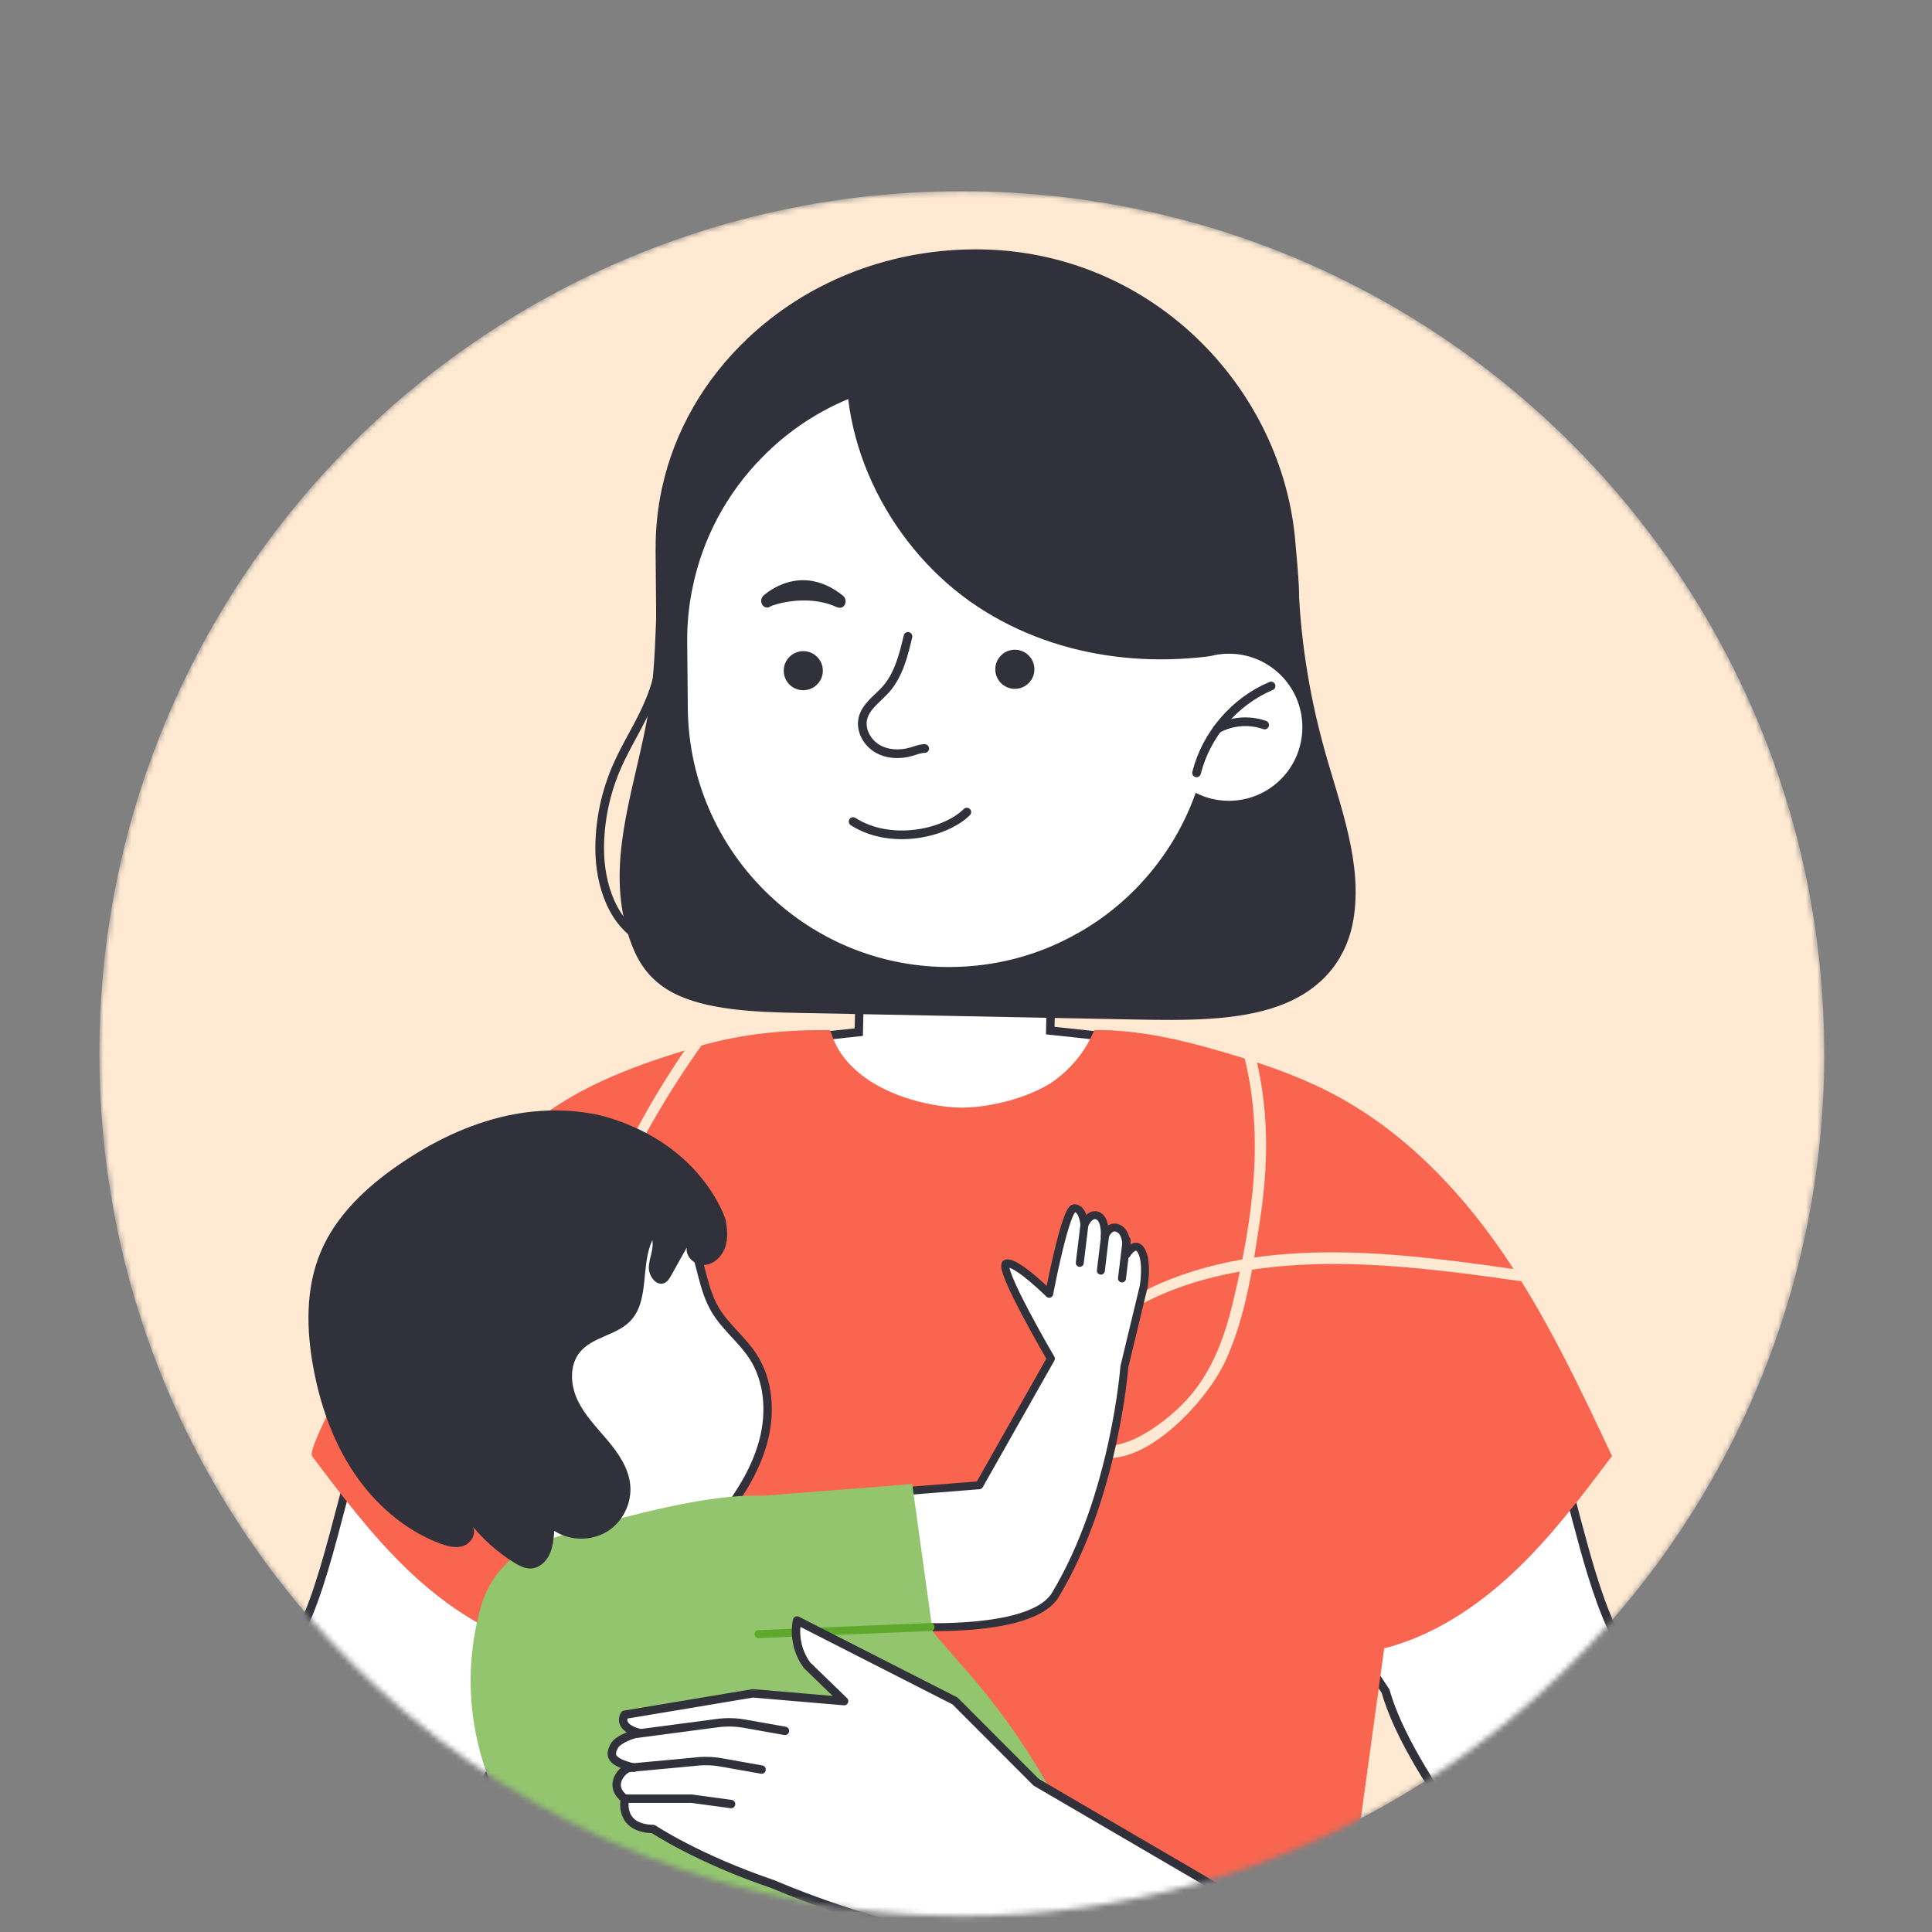 <?xml version="1.0" encoding="UTF-8"?> <svg xmlns="http://www.w3.org/2000/svg" width="345" height="345" viewBox="0 0 345 345" fill="none"><rect x="0" y="0" width="345" height="345" fill="#808080" stroke="none"/> <mask id="mask0_455_233" style="mask-type:luminance" maskUnits="userSpaceOnUse" x="17" y="34" width="309" height="309"> <path d="M325.772 188.14C325.772 190.302 325.737 192.441 325.634 194.592C324.794 214.97 320.01 234.301 312.006 251.873C310.419 255.358 308.706 258.762 306.877 262.108C280.703 309.799 230.023 342.137 171.764 342.137C131.318 342.137 94.507 326.554 67.033 301.036C55.786 290.605 46.092 278.507 38.352 265.133C36.708 262.292 35.178 259.417 33.706 256.473C23.494 235.888 17.744 212.693 17.744 188.152C17.744 165.98 22.425 144.9 30.866 125.868C35.155 116.15 40.434 106.973 46.563 98.44C74.508 59.501 120.163 34.144 171.752 34.144C233.001 34.144 285.89 69.874 310.684 121.636C311.903 124.154 313.018 126.684 314.099 129.283C321.62 147.407 325.76 167.302 325.76 188.152L325.772 188.14Z" fill="white"></path> </mask> <g mask="url(#mask0_455_233)"> <path d="M325.772 188.14C325.772 190.302 325.737 192.441 325.634 194.592C324.794 214.97 320.01 234.301 312.006 251.873C310.419 255.358 308.706 258.762 306.877 262.108C280.703 309.799 230.023 342.137 171.764 342.137C131.318 342.137 94.507 326.554 67.033 301.036C55.786 290.605 46.092 278.507 38.352 265.133C36.708 262.292 35.178 259.417 33.706 256.473C23.494 235.888 17.744 212.693 17.744 188.152C17.744 165.98 22.425 144.9 30.866 125.868C35.155 116.15 40.434 106.973 46.563 98.44C74.508 59.501 120.163 34.144 171.752 34.144C233.001 34.144 285.89 69.874 310.684 121.636C311.903 124.154 313.018 126.684 314.099 129.283C321.62 147.407 325.76 167.302 325.76 188.152L325.772 188.14Z" fill="#FFE9D2"></path> <path d="M305.601 333.776C301.035 320.229 294.319 302.013 287.776 290.616C286.442 287.741 285.28 284.475 284.165 280.83C280.611 269.203 277.564 253.747 270.698 235.106C262.786 210.553 240.327 192.809 211.197 187.381C210.036 187.059 208.874 186.771 207.701 186.518H207.678C205.769 186.093 203.826 185.782 201.859 185.575L201.606 185.541H201.583L201.123 185.506L198.731 185.242L189.52 184.241L188.841 184.172L187.542 184.034L188.335 149.201L154.18 148.419L153.352 184.31L144.75 185.242L142.163 185.529L141.898 185.552H141.875L141.645 185.587C139.552 185.817 137.482 186.139 135.47 186.61C135.401 186.633 135.309 186.645 135.24 186.668C123.222 188.312 112.228 192.027 102.764 197.455C87.515 206.137 76.245 219.201 71.127 235.129C62.111 259.624 59.685 278.622 54.038 290.639C47.897 301.369 41.572 318.159 37.041 331.384C34.971 337.467 33.269 342.792 32.131 346.449H68.471C72.289 336.34 89.964 317.365 94.403 301.967C95.944 299.678 97.416 297.413 98.865 295.182L103.04 319.343L105.213 331.901L107.743 346.529H235.738L238.268 331.901L244.283 297.229C245.306 298.804 246.341 300.391 247.411 301.978C251.827 317.365 269.514 336.352 273.332 346.46H309.672C308.694 343.298 307.28 338.87 305.566 333.799L305.601 333.776Z" fill="white" stroke="#31313B" stroke-width="1.5" stroke-miterlimit="10"></path> <path d="M117.427 100.66C117.024 118.071 116.783 122.901 114.828 132.02C112.171 144.417 108.054 156.584 112.873 168.878C114.069 171.925 116.012 175.053 120.049 177.215C125.983 180.389 134.815 180.734 142.842 180.884C162.783 181.275 182.712 181.666 202.653 182.057C211.462 182.229 220.869 182.321 228.229 179.676C237.038 176.514 240.672 170.223 241.673 164.266C243.386 154.135 239.304 143.934 236.498 133.814C233.657 123.579 232.093 113.252 231.817 102.925C231.702 98.52 126.857 93.46 117.427 100.648V100.66Z" fill="#31313B"></path> <path d="M118.219 108.502C118.944 114.103 118.196 119.876 116.057 125.097C114.39 129.191 111.894 132.894 110.135 136.953C108.157 141.496 107.11 146.441 107.087 151.397C107.053 157.975 109.468 165.358 115.482 168.015" stroke="#31313B" stroke-width="1.55" stroke-miterlimit="10"></path> <path d="M117.069 98.187L117.184 111.217C117.449 140.576 143.232 164.163 174.788 163.875C190.577 163.737 204.803 157.665 215.061 147.948C235.795 128.306 231.908 104.685 231.345 97.175C229.24 69.207 205.297 44.252 173.73 44.528C157.94 44.666 143.715 50.738 133.48 60.456C125.821 67.712 120.393 76.958 118.185 87.285C117.426 90.816 117.046 94.461 117.081 98.187H117.069Z" fill="#31313B"></path> <path d="M122.877 105.064C122.244 108.192 121.922 111.458 121.968 114.781L122.026 121.244L122.072 126.419C122.187 140.254 128.236 152.651 137.758 161.23C146.256 168.912 157.561 173.558 169.923 173.431C177.778 173.351 185.161 171.396 191.647 167.934C195.982 165.669 199.927 162.725 203.342 159.24C208.126 154.364 211.864 148.476 214.198 141.898C215.406 138.506 216.245 134.941 216.636 131.261C216.774 130.088 216.855 128.892 216.889 127.696C216.924 126.994 216.935 126.281 216.935 125.568L216.855 116.989L216.832 113.942C216.59 87.745 195.189 66.712 168.969 66.953C155.859 67.068 144.048 72.473 135.561 81.144C129.202 87.596 124.694 95.864 122.877 105.075V105.064Z" fill="white" stroke="#31313B" stroke-width="1.5" stroke-miterlimit="10"></path> <path d="M225.204 115.391C208.299 119.865 189.462 118.197 174.489 108.273C159.516 98.348 149.269 79.511 151.42 60.789C173.293 55.005 218.465 56.005 225.192 115.391H225.204Z" fill="#31313B"></path> <path d="M146.935 119.738C146.923 117.806 145.336 116.253 143.416 116.276C141.484 116.288 139.931 117.875 139.954 119.795C139.966 121.727 141.553 123.28 143.473 123.257C145.394 123.234 146.958 121.658 146.935 119.738Z" fill="#31313B"></path> <path d="M184.712 119.485C184.701 117.553 183.114 116 181.193 116.023C179.261 116.035 177.709 117.622 177.732 119.542C177.743 121.474 179.33 123.027 181.251 123.004C183.183 122.992 184.735 121.405 184.712 119.485Z" fill="#31313B"></path> <path d="M152.34 146.706C158.929 150.949 168.67 148.948 172.649 145.015" stroke="#31313B" stroke-width="1.55" stroke-linecap="round" stroke-linejoin="round"></path> <path d="M162.139 113.643C161.345 117.013 160.471 120.52 158.183 123.108C156.699 124.775 154.606 126.121 154.089 128.294C153.606 130.307 154.779 132.526 156.584 133.63C158.39 134.734 160.69 134.826 162.702 134.24C163.507 134.01 164.289 133.665 165.129 133.665" stroke="#31313B" stroke-width="1.55" stroke-linecap="round" stroke-linejoin="round"></path> <path d="M206.287 129.973C206.345 135.332 209.576 139.909 214.199 141.898C215.832 142.634 217.649 143.002 219.558 143.002C222.974 142.968 226.067 141.634 228.39 139.472C230.989 137.057 232.588 133.595 232.565 129.754C232.507 122.486 226.573 116.667 219.328 116.736C218.489 116.736 217.661 116.84 216.879 116.989C212.877 117.783 209.53 120.416 207.725 123.947C206.805 125.752 206.287 127.811 206.31 129.984L206.287 129.973Z" fill="white"></path> <path d="M226.975 122.498C220.466 125.247 215.395 131.158 213.67 138.012" stroke="#31313B" stroke-width="1.55" stroke-linecap="round" stroke-linejoin="round"></path> <path d="M225.826 129.467C223.089 128.49 219.926 128.754 217.385 130.157" stroke="#31313B" stroke-width="1.55" stroke-linecap="round" stroke-linejoin="round"></path> <path d="M136.93 108.491C136.608 108.468 136.298 108.284 136.102 107.962C135.78 107.41 135.918 106.674 136.401 106.294C136.689 106.076 142.991 100.303 150.546 106.386C151.018 106.766 151.144 107.502 150.811 108.054C150.477 108.606 149.868 108.617 149.327 108.376C143.876 105.926 137.816 108.111 137.574 108.284C137.367 108.433 137.149 108.502 136.919 108.491H136.93Z" fill="#31313C"></path> <path d="M287.833 260.027C282.428 267.226 276.977 274.459 270.388 280.681C263.798 286.891 255.955 292.112 247.181 294.343C244.697 312.398 242.213 330.43 239.74 348.462L204.274 348.519L171.787 348.577L139.299 348.519L103.833 348.462C101.349 330.43 98.865 312.398 96.381 294.343C87.618 292.112 79.764 286.902 73.174 280.681C66.596 274.448 61.134 267.214 55.729 260.027C54.774 258.762 63.284 243.432 64.262 241.374C67.056 235.486 70.138 229.782 73.715 224.331C79.614 215.338 86.836 207.196 95.243 200.48C103.868 193.58 114.206 189.957 124.694 186.864C132.342 184.61 140.196 183.874 148.177 183.943C148.212 184.035 148.246 184.127 148.292 184.207C148.35 184.345 148.419 184.495 148.499 184.633C149.615 188.347 152.501 191.291 155.986 193.43C156.009 193.43 156.02 193.453 156.055 193.465C157.757 194.488 159.597 195.305 161.425 195.926C164.76 197.064 168.279 197.731 171.798 197.8C175.34 197.731 178.859 197.064 182.194 195.926C184.046 195.305 185.886 194.477 187.565 193.465C187.588 193.442 187.599 193.43 187.622 193.43C190.865 191.211 193.533 188.198 195.166 184.506C195.235 184.403 195.281 184.288 195.316 184.161C195.373 184.092 195.385 184 195.431 183.931C203.412 183.862 211.289 185.748 218.914 188.002C225.262 189.877 231.587 192.016 237.452 195.04C250.033 201.503 260.118 211.842 268.053 223.284C275.965 234.727 281.876 247.319 287.868 260.015L287.833 260.027Z" fill="#F9654F"></path> <path d="M61.827 233.162C83.389 230.034 105.722 237.452 120.166 254.023C127.009 261.878 132 271.354 134.461 281.497C135.726 286.706 136.726 292.664 135.887 298C134.334 307.855 124.594 314.134 116.555 305.233C102.054 289.156 98.569 263.258 101.456 242.638C104.411 221.548 114.048 202.147 126.434 185.058C127.181 184.034 125.606 182.85 124.858 183.873C101.318 216.361 87.943 260.889 109.322 298.08C112.599 303.796 117.337 311.949 124.916 311.891C131.39 311.845 136.025 306.107 137.462 300.288C141.752 282.934 130.666 261.625 118.821 249.699C103.882 234.669 82.354 228.183 61.539 231.207C60.285 231.391 60.562 233.346 61.815 233.162H61.827Z" fill="#FFE9D2"></path> <path d="M221.915 187.623C225.963 202.573 223.698 217.81 220.144 232.645C218.5 239.522 215.97 246.123 210.772 251.137C206.494 255.266 197.34 261.936 192.107 255.588C187.404 249.884 192.199 241.811 196.719 237.809C203.055 232.197 211.657 228.977 219.857 227.367C237.636 223.871 256.185 226.608 273.918 229.115C275.172 229.287 275.425 227.332 274.171 227.16C252.505 224.101 227.999 220.202 207.161 229.184C198.547 232.898 180.205 246.595 191.233 257.543C200.594 266.846 215.096 251.068 218.776 243.145C222.444 235.267 223.778 225.975 225.055 217.5C226.596 207.253 226.584 197.386 223.87 187.347C223.548 186.139 221.582 186.404 221.915 187.623Z" fill="#FFE9D2"></path> <path d="M129.295 270.526C132.4 266.467 135.137 262.005 136.39 257.048C137.644 252.092 137.264 246.56 134.493 242.259C132.538 239.235 129.548 236.981 127.708 233.887C125.511 230.161 125.224 225.63 123.591 221.628C120.773 214.694 113.988 209.864 106.72 208.058C99.452 206.253 91.747 207.15 84.514 209.116L73.934 246.388L96.474 276.242L129.295 270.538V270.526Z" fill="white" stroke="#31313B" stroke-width="1.5" stroke-miterlimit="10"></path> <path d="M85.893 286.833C87.468 281.302 91.689 276.909 97.174 275.149C110.1 271.009 133.514 264.42 141.449 268.203C152.627 273.528 155.295 275.805 160.344 283.349C162.862 287.121 167.807 292.928 172.12 297.793C177.64 304.014 182.527 310.776 186.667 317.998L187.725 319.85L158.032 366.896L153.007 371.933L121.83 368.483L94.426 330.2C84.812 317.941 81.638 301.829 85.893 286.845V286.833Z" fill="#92C56E"></path> <path d="M118.933 359.824C118.933 359.824 133.457 395.934 160.908 396.152C188.358 396.371 200.56 381.26 200.56 381.26L187.726 319.827L118.933 359.812V359.824Z" fill="#FAFAFA"></path> <path d="M169.153 330.832C169.153 330.832 169.038 331.051 168.865 331.499C168.704 331.948 168.428 332.592 168.152 333.454C167.566 335.156 166.83 337.675 166.209 340.849C165.588 344.023 165.139 347.864 165.254 352.153C165.358 356.431 166.117 361.135 167.819 365.792C169.578 370.427 172.2 374.452 175.121 377.591C178.054 380.731 181.228 383.019 184.126 384.48C187.012 385.94 189.554 386.699 191.336 387.021C192.21 387.24 192.923 387.251 193.395 387.332C193.866 387.389 194.119 387.401 194.119 387.389C194.119 387.332 193.13 387.217 191.382 386.837C189.634 386.458 187.139 385.664 184.298 384.169C181.458 382.697 178.353 380.397 175.478 377.281C172.614 374.164 170.038 370.197 168.313 365.62C166.634 361.031 165.864 356.374 165.737 352.142C165.588 347.898 166.002 344.08 166.577 340.918C167.152 337.755 167.83 335.237 168.359 333.523C168.601 332.661 168.842 332.005 168.98 331.545C169.118 331.097 169.187 330.855 169.176 330.844L169.153 330.832Z" fill="#263238"></path> <path d="M187.657 242.616C187.657 242.616 177.939 226.01 179.722 225.619C181.504 225.228 187.358 231.035 187.358 231.035C187.358 231.035 190.233 215.798 191.82 215.752C193.407 215.706 193.648 218.684 193.648 218.684C193.648 218.684 194.58 216.522 195.983 217.074C197.535 217.683 197.271 220.789 197.271 220.789C197.271 220.789 198.168 218.316 199.996 219.524C201.491 220.513 201.181 223.974 201.181 223.974C201.181 223.974 202.779 221.318 203.872 223.468C204.964 225.619 204.217 229.793 204.217 229.793L200.778 244.064C200.778 244.064 199.053 267.191 188.473 284.775C183.517 293.02 155.503 290.053 155.503 290.053L157.895 266.57L174.869 265.225L187.657 242.627V242.616Z" fill="white" stroke="#31313B" stroke-width="1.42" stroke-linecap="round" stroke-linejoin="round"></path> <path d="M193.648 218.673L192.82 225.515" stroke="#31313B" stroke-width="1.42" stroke-linecap="round" stroke-linejoin="round"></path> <path d="M197.409 220.064L196.581 226.906" stroke="#31313B" stroke-width="1.42" stroke-linecap="round" stroke-linejoin="round"></path> <path d="M201.181 221.456L200.353 228.298" stroke="#31313B" stroke-width="1.42" stroke-linecap="round" stroke-linejoin="round"></path> <path d="M162.897 265.006L133.48 267.318L139.483 293.917L167.037 294.918L162.897 265.006Z" fill="#92C56E"></path> <path d="M166.393 308.004C166.324 308.062 167.187 308.476 167.417 309.752C167.52 310.362 167.394 311.144 166.807 311.696C166.244 312.248 165.266 312.558 164.415 312.236C163.564 311.914 163.035 311.04 162.978 310.247C162.897 309.442 163.323 308.763 163.806 308.384C164.818 307.579 165.738 307.843 165.726 307.751C165.726 307.728 165.542 307.625 165.151 307.613C164.772 307.602 164.174 307.694 163.599 308.108C163.024 308.499 162.46 309.304 162.529 310.293C162.575 311.236 163.173 312.294 164.254 312.719C165.335 313.11 166.485 312.719 167.141 312.041C167.842 311.351 167.946 310.362 167.773 309.695C167.612 309.005 167.233 308.533 166.934 308.292C166.635 308.05 166.416 307.993 166.405 308.016L166.393 308.004Z" fill="#F5F5F5"></path> <path d="M138.804 307.407C138.735 307.464 139.598 307.878 139.828 309.155C139.931 309.764 139.805 310.546 139.218 311.098C138.655 311.65 137.677 311.961 136.826 311.639C135.975 311.317 135.446 310.443 135.389 309.649C135.308 308.844 135.734 308.166 136.217 307.786C137.229 306.981 138.149 307.246 138.137 307.154C138.137 307.131 137.953 307.027 137.562 307.016C137.183 307.004 136.585 307.096 136.01 307.51C135.435 307.901 134.871 308.706 134.94 309.695C134.986 310.638 135.584 311.696 136.665 312.122C137.746 312.513 138.896 312.122 139.552 311.443C140.253 310.753 140.357 309.764 140.184 309.097C140.023 308.407 139.644 307.936 139.345 307.694C139.046 307.453 138.827 307.395 138.816 307.418L138.804 307.407Z" fill="#F5F5F5"></path> <path d="M166.174 290.536L135.446 291.813" stroke="#5EA82B" stroke-width="1.42" stroke-linecap="round" stroke-linejoin="round"></path> <path d="M147.717 330.142C147.648 330.199 148.511 330.613 148.741 331.89C148.844 332.499 148.718 333.281 148.131 333.833C147.568 334.385 146.59 334.696 145.739 334.374C144.888 334.052 144.359 333.178 144.302 332.384C144.221 331.579 144.647 330.901 145.13 330.521C146.142 329.716 147.062 329.981 147.05 329.889C147.05 329.866 146.866 329.762 146.475 329.751C146.096 329.739 145.498 329.831 144.923 330.245C144.348 330.636 143.784 331.441 143.853 332.43C143.899 333.373 144.497 334.431 145.578 334.857C146.659 335.248 147.809 334.857 148.465 334.178C149.166 333.488 149.27 332.499 149.097 331.832C148.936 331.142 148.557 330.671 148.258 330.429C147.959 330.188 147.74 330.13 147.729 330.153L147.717 330.142Z" fill="#F5F5F5"></path> <path d="M149.569 292.365C149.5 292.422 150.362 292.836 150.592 294.113C150.696 294.722 150.569 295.504 149.983 296.056C149.419 296.608 148.442 296.919 147.591 296.597C146.74 296.275 146.211 295.401 146.153 294.607C146.073 293.802 146.498 293.124 146.981 292.744C147.993 291.939 148.913 292.204 148.902 292.112C148.902 292.089 148.718 291.985 148.327 291.974C147.947 291.962 147.349 292.054 146.774 292.468C146.199 292.859 145.636 293.664 145.705 294.653C145.751 295.596 146.349 296.654 147.43 297.08C148.511 297.471 149.661 297.08 150.316 296.401C151.018 295.711 151.121 294.722 150.949 294.055C150.788 293.365 150.408 292.894 150.109 292.652C149.81 292.411 149.592 292.353 149.58 292.376L149.569 292.365Z" fill="#F5F5F5"></path> <path d="M184.988 318.216L170.533 303.738L142.335 289.375C142.335 289.375 141.288 293.526 144.106 297.356L150.73 303.772L134.446 302.381L111.526 306.21C111.526 306.21 110.1 308.35 114.033 309.419C114.033 309.419 110.365 310.351 109.64 311.869C108.904 313.387 108.801 314.583 113.194 315.652C111.802 315.02 108.065 318.642 111.595 321.218C111.595 321.218 110.33 326.462 116.655 326.612C116.655 326.612 124.521 331.89 138.137 336.501C138.137 336.501 153.122 343.114 169.084 345.989C181.642 362.342 209.104 396.06 226.411 402.166C269.847 417.507 278.69 372.957 278.69 372.957L185 318.24L184.988 318.216Z" fill="white" stroke="#31313B" stroke-width="1.5" stroke-linecap="round" stroke-linejoin="round"></path> <path d="M113.171 309.672L128.121 307.694C129.719 307.487 131.352 307.522 132.939 307.798L140.173 309.086" stroke="#31313B" stroke-width="1.5" stroke-linecap="round" stroke-linejoin="round"></path> <path d="M112.217 315.698L123.947 314.605C125.545 314.398 127.178 314.433 128.765 314.709L135.999 315.997" stroke="#31313B" stroke-width="1.5" stroke-linecap="round" stroke-linejoin="round"></path> <path d="M111.596 321.195H123.51L130.548 322.15" stroke="#31313B" stroke-width="1.5" stroke-linecap="round" stroke-linejoin="round"></path> <path d="M108.49 199.525C106.581 198.95 104.603 198.64 102.625 198.456C98.647 198.076 94.621 198.364 90.712 199.192C83.685 200.698 77.118 203.929 71.207 208C65.388 212.002 60.007 217.051 57.27 223.56C54.532 230.057 54.682 237.441 55.981 244.375C57.212 250.965 59.477 257.439 63.215 263.005C66.953 268.571 72.231 273.217 78.499 275.598C79.867 276.115 81.397 276.529 82.776 276.046C84.156 275.563 85.157 273.815 84.398 272.573C86.468 275.069 88.941 277.242 91.689 278.967C92.666 279.577 93.748 280.152 94.886 280.083C96.323 279.991 97.519 278.864 98.129 277.564C98.739 276.265 98.865 274.793 98.98 273.367C101.74 275.172 105.546 275.23 108.375 273.516C111.204 271.803 112.883 268.387 112.538 265.098C112.228 262.108 110.422 259.497 108.49 257.197C106.558 254.897 104.396 252.713 103.12 249.987C101.843 247.262 101.648 243.777 103.557 241.454C105.788 238.717 110.031 238.475 112.504 235.945C116.069 232.311 114.332 226.067 116.494 221.456C116.77 223.043 115.942 224.618 115.862 226.228C115.781 227.838 117.207 229.782 118.668 229.103C119.243 228.839 119.576 228.252 119.887 227.7C120.807 226.055 121.715 224.411 122.635 222.778C122.371 224.446 124.096 225.986 125.786 225.883C127.477 225.779 128.891 224.4 129.466 222.801C130.041 221.203 129.892 219.443 129.558 217.787C129.558 217.787 125.614 204.642 108.502 199.525H108.49Z" fill="#31313B"></path> </g> </svg> 